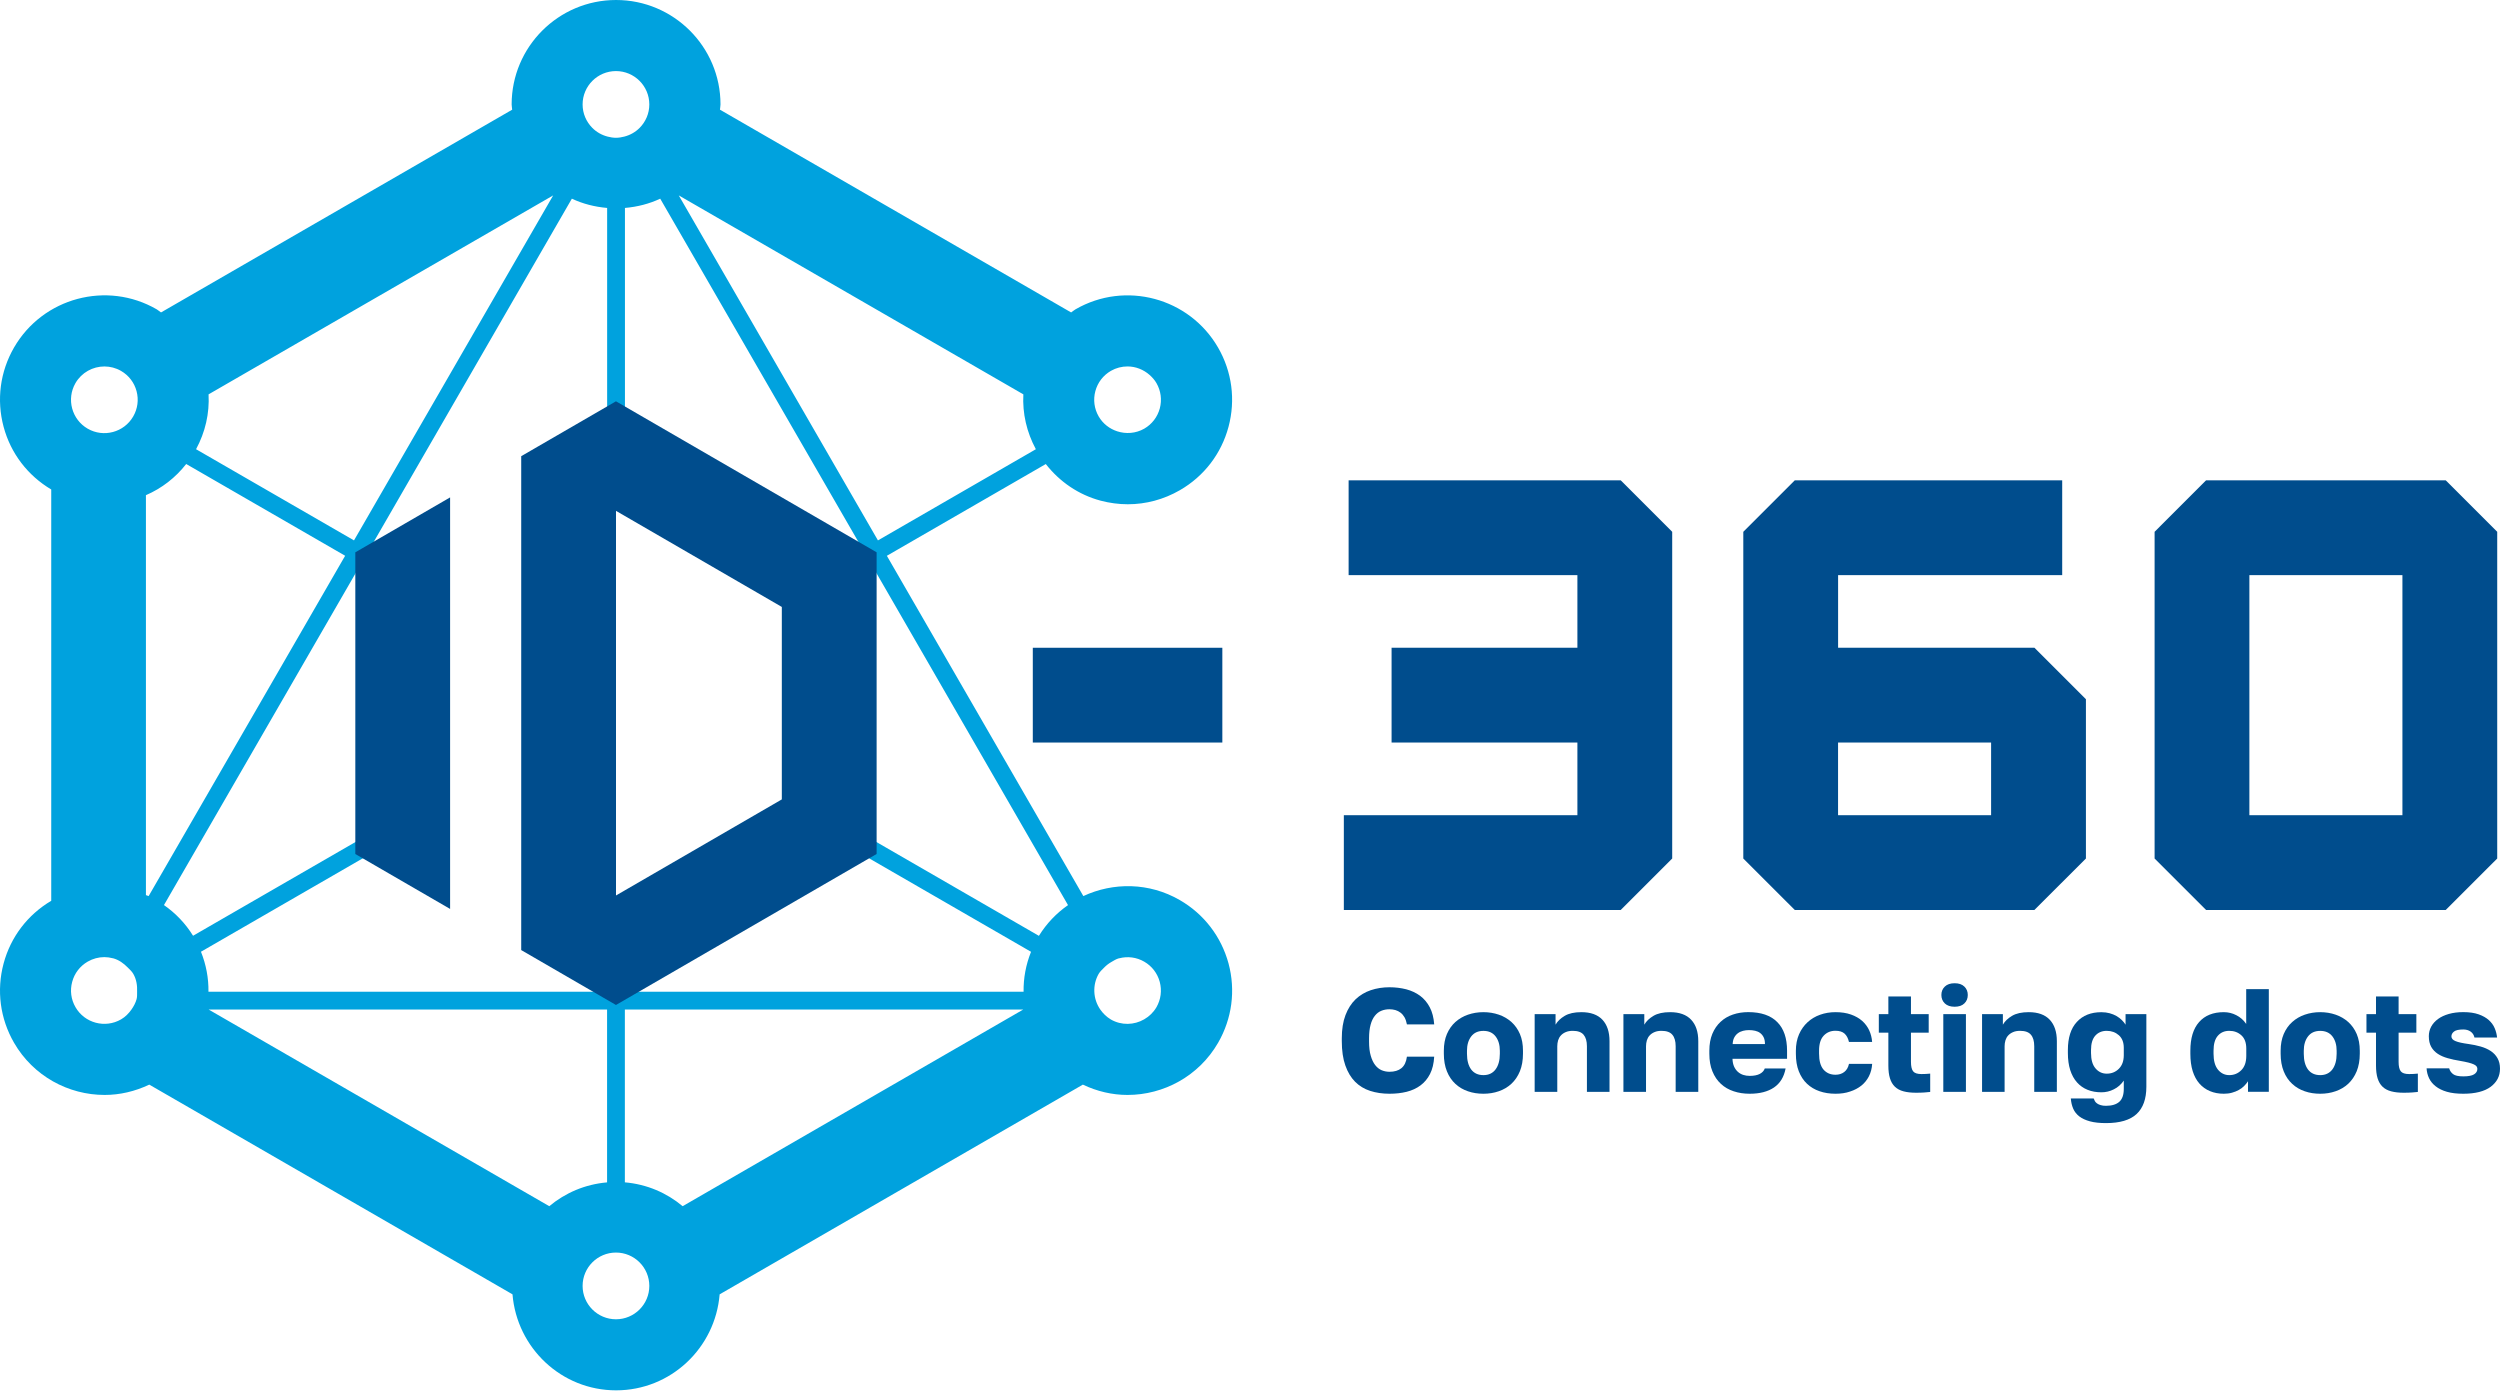<svg width="125" height="70" viewBox="0 0 125 70" fill="none" xmlns="http://www.w3.org/2000/svg">
<path d="M58.99 45.004C57.456 44.117 55.66 44.108 54.167 44.804L44.343 27.79L52.29 23.202C52.983 24.088 53.924 24.736 55.029 25.033C55.479 25.152 55.936 25.213 56.39 25.213C57.293 25.213 58.186 24.976 58.992 24.511C60.201 23.815 61.065 22.688 61.426 21.341C61.786 19.993 61.601 18.586 60.904 17.379C59.465 14.886 56.265 14.025 53.772 15.468C53.695 15.513 53.631 15.573 53.556 15.622L35.998 5.484C36.004 5.395 36.025 5.311 36.025 5.222C36.025 2.341 33.682 0 30.804 0C27.923 0 25.582 2.343 25.582 5.222C25.582 5.313 25.604 5.397 25.609 5.484L8.051 15.622C7.976 15.573 7.912 15.511 7.835 15.466C5.341 14.025 2.142 14.884 0.701 17.377C0.005 18.584 -0.181 19.991 0.18 21.34C0.535 22.666 1.383 23.774 2.562 24.474V45.04C1.383 45.738 0.535 46.847 0.18 48.174C-0.181 49.522 0.005 50.929 0.701 52.137C1.667 53.81 3.426 54.747 5.232 54.747C5.987 54.747 6.746 54.572 7.464 54.231L25.625 64.717C25.845 67.396 28.07 69.517 30.804 69.517C33.538 69.517 35.763 67.398 35.982 64.717L54.143 54.231C54.859 54.572 55.618 54.747 56.374 54.747C58.181 54.747 59.94 53.81 60.906 52.137C61.602 50.929 61.788 49.522 61.427 48.174C61.061 46.828 60.197 45.701 58.99 45.004ZM55.015 50.478C54.833 50.215 54.729 49.906 54.717 49.588C54.704 49.285 54.772 48.974 54.934 48.692C55.004 48.571 55.109 48.481 55.204 48.383C55.309 48.274 55.425 48.183 55.558 48.106C55.683 48.035 55.802 47.954 55.945 47.915C55.95 47.913 55.954 47.915 55.959 47.915C56.385 47.804 56.829 47.862 57.211 48.083C57.597 48.306 57.872 48.665 57.988 49.096C58.102 49.526 58.043 49.976 57.822 50.362C57.67 50.624 57.454 50.824 57.208 50.967C56.708 51.255 56.077 51.281 55.543 50.974C55.325 50.844 55.151 50.672 55.015 50.478ZM53.401 45.256C52.829 45.653 52.333 46.167 51.945 46.792L42.145 41.133L41.7 41.903L51.552 47.59C51.291 48.24 51.17 48.915 51.179 49.587H31.243V47.938H30.354V49.587H10.423C10.432 48.901 10.305 48.228 10.048 47.587L19.898 41.901L19.453 41.131L9.653 46.788C9.273 46.172 8.778 45.658 8.198 45.254L18.027 28.233L19.455 29.058L19.9 28.288L18.473 27.463L28.593 9.934C29.138 10.19 29.73 10.343 30.357 10.397V22.25H31.247V10.397C31.873 10.343 32.466 10.19 33.011 9.934L43.133 27.463L41.706 28.286L42.15 29.056L43.577 28.231L53.401 45.256ZM30.798 62.628C31.718 62.628 32.466 63.376 32.466 64.296C32.466 65.216 31.718 65.964 30.798 65.964C29.879 65.964 29.13 65.216 29.13 64.296C29.13 63.374 29.879 62.628 30.798 62.628ZM7.296 44.756V24.759C8.091 24.415 8.776 23.884 9.31 23.2L17.257 27.788L7.432 44.804C7.387 44.786 7.339 44.774 7.296 44.756ZM6.828 19.558C6.943 19.988 6.884 20.436 6.66 20.824C6.201 21.62 5.18 21.893 4.384 21.434C3.587 20.974 3.314 19.952 3.773 19.156C4.082 18.622 4.644 18.323 5.221 18.323C5.503 18.323 5.791 18.395 6.051 18.545C6.437 18.768 6.714 19.127 6.828 19.558ZM3.775 50.36C3.551 49.974 3.492 49.524 3.609 49.094C3.723 48.663 4 48.304 4.385 48.081C4.642 47.933 4.928 47.856 5.217 47.856C5.357 47.856 5.498 47.876 5.637 47.912C5.643 47.913 5.646 47.912 5.651 47.913C5.946 47.992 6.185 48.169 6.393 48.381C6.489 48.479 6.593 48.569 6.664 48.692C6.823 48.967 6.868 49.276 6.855 49.587C6.85 49.71 6.864 49.835 6.83 49.956C6.778 50.147 6.685 50.317 6.575 50.474C6.437 50.671 6.268 50.844 6.053 50.969C5.257 51.428 4.235 51.158 3.775 50.36ZM29.13 5.222C29.13 4.302 29.879 3.554 30.798 3.554C31.718 3.554 32.466 4.302 32.466 5.222C32.466 5.677 32.282 6.088 31.986 6.389C31.777 6.602 31.511 6.754 31.214 6.83C31.081 6.864 30.943 6.889 30.798 6.889C30.654 6.889 30.516 6.864 30.382 6.83C30.086 6.754 29.82 6.602 29.611 6.389C29.314 6.088 29.13 5.677 29.13 5.222ZM56.376 18.322C56.781 18.322 57.176 18.477 57.483 18.75C57.613 18.866 57.731 18.997 57.822 19.154C58.045 19.54 58.104 19.99 57.99 20.42C57.874 20.85 57.599 21.209 57.213 21.433C56.786 21.677 56.295 21.707 55.859 21.565C55.484 21.442 55.149 21.192 54.934 20.822C54.711 20.436 54.652 19.986 54.768 19.556C54.883 19.125 55.16 18.766 55.545 18.543C55.806 18.393 56.092 18.322 56.376 18.322ZM51.168 19.718C51.117 20.668 51.334 21.609 51.793 22.461L43.897 27.02L33.938 9.77L51.168 19.718ZM27.659 9.77L17.7 27.02L9.803 22.461C10.264 21.609 10.48 20.666 10.428 19.718L27.659 9.77ZM30.354 50.478V59.119C29.255 59.214 28.262 59.642 27.464 60.31L10.434 50.478H30.354ZM34.132 60.31C33.334 59.64 32.339 59.212 31.243 59.117V50.476H51.163L34.132 60.31Z" fill="#00A2DE"/>
<path d="M17.766 42.701L22.505 45.447V39.97V30.347V24.87L17.766 27.616V42.701Z" fill="#004D8D"/>
<path d="M30.798 20.065L26.061 22.809V24.506V45.179V47.504L30.798 50.249L43.831 42.699V27.615L30.798 20.065ZM39.091 39.97L30.8 44.774V25.543L39.091 30.347V39.97Z" fill="#004D8D"/>
<path d="M81.037 24.017H67.431V28.756H78.87V32.388H69.579V37.127H78.87V40.76H67.192V45.499H81.035L83.61 42.926V26.59L81.037 24.017Z" fill="#004D8D"/>
<path d="M61.117 32.388H51.64V37.127H61.117V32.388Z" fill="#004D8D"/>
<path d="M101.719 45.499H89.739L87.165 42.926V26.59L89.739 24.017H103.11V28.756H91.905V32.388H101.723L104.296 34.961V42.926L101.719 45.499ZM91.903 40.76H99.555V37.127H91.903V40.76Z" fill="#004D8D"/>
<path d="M122.286 45.499H110.305L107.73 42.926V26.59L110.303 24.017H122.287L124.861 26.59V42.926L122.286 45.499ZM112.469 40.76H120.121V28.756H112.469V40.76Z" fill="#004D8D"/>
<path d="M69.474 54.687C69.122 54.687 68.799 54.639 68.506 54.544C68.213 54.449 67.962 54.296 67.754 54.087C67.546 53.876 67.383 53.605 67.267 53.272C67.149 52.94 67.09 52.535 67.09 52.054V51.915C67.09 51.465 67.151 51.08 67.274 50.756C67.397 50.435 67.565 50.171 67.779 49.965C67.996 49.76 68.247 49.608 68.538 49.51C68.829 49.412 69.14 49.363 69.474 49.363C69.772 49.363 70.053 49.399 70.313 49.465C70.574 49.535 70.804 49.642 71.003 49.788C71.201 49.935 71.362 50.126 71.487 50.362C71.612 50.596 71.685 50.883 71.71 51.219H70.346C70.32 51.083 70.281 50.967 70.228 50.869C70.174 50.774 70.108 50.696 70.029 50.635C69.951 50.574 69.863 50.531 69.769 50.503C69.672 50.476 69.574 50.463 69.472 50.463C69.326 50.463 69.19 50.488 69.065 50.54C68.94 50.59 68.833 50.674 68.742 50.79C68.651 50.904 68.579 51.054 68.529 51.24C68.478 51.428 68.453 51.653 68.453 51.915V52.071C68.453 52.355 68.479 52.592 68.537 52.785C68.592 52.98 68.667 53.135 68.76 53.255C68.853 53.374 68.96 53.46 69.083 53.512C69.206 53.562 69.335 53.589 69.472 53.589C69.722 53.589 69.921 53.53 70.07 53.41C70.219 53.288 70.312 53.097 70.346 52.833H71.71C71.69 53.174 71.621 53.464 71.501 53.699C71.381 53.933 71.222 54.124 71.024 54.271C70.826 54.417 70.596 54.524 70.331 54.59C70.069 54.655 69.783 54.687 69.474 54.687Z" fill="#004D8D"/>
<path d="M74.171 54.687C73.895 54.687 73.64 54.648 73.401 54.565C73.162 54.485 72.951 54.362 72.77 54.194C72.59 54.028 72.447 53.819 72.346 53.567C72.244 53.315 72.192 53.021 72.192 52.683V52.537C72.192 52.219 72.244 51.94 72.346 51.701C72.449 51.462 72.59 51.262 72.77 51.099C72.951 50.938 73.162 50.815 73.401 50.733C73.64 50.651 73.897 50.608 74.171 50.608C74.444 50.608 74.701 50.651 74.94 50.733C75.18 50.815 75.39 50.938 75.57 51.099C75.751 51.262 75.894 51.462 75.996 51.701C76.099 51.942 76.149 52.221 76.149 52.537V52.683C76.149 53.015 76.097 53.308 75.996 53.56C75.892 53.812 75.751 54.021 75.57 54.189C75.39 54.355 75.18 54.48 74.94 54.562C74.701 54.646 74.444 54.687 74.171 54.687ZM74.171 53.756C74.435 53.756 74.637 53.66 74.779 53.469C74.921 53.278 74.992 53.015 74.992 52.687V52.54C74.992 52.246 74.922 52.005 74.779 51.819C74.637 51.635 74.435 51.544 74.171 51.544C73.906 51.544 73.703 51.635 73.562 51.819C73.419 52.005 73.349 52.246 73.349 52.54V52.687C73.349 53.026 73.421 53.29 73.562 53.478C73.703 53.662 73.906 53.756 74.171 53.756Z" fill="#004D8D"/>
<path d="M76.737 50.705H77.778V51.233C77.876 51.062 78.028 50.915 78.237 50.792C78.444 50.669 78.721 50.608 79.069 50.608C79.533 50.608 79.885 50.735 80.121 50.987C80.358 51.24 80.476 51.596 80.476 52.062V54.592H79.346V52.313C79.346 52.058 79.29 51.867 79.18 51.737C79.071 51.606 78.89 51.542 78.64 51.542C78.503 51.542 78.387 51.562 78.288 51.605C78.19 51.646 78.11 51.701 78.046 51.771C77.981 51.839 77.937 51.921 77.906 52.015C77.878 52.112 77.864 52.212 77.864 52.313V54.592H76.733V50.705H76.737Z" fill="#004D8D"/>
<path d="M81.174 50.705H82.215V51.233C82.314 51.062 82.465 50.915 82.674 50.792C82.881 50.669 83.158 50.608 83.506 50.608C83.971 50.608 84.323 50.735 84.558 50.987C84.796 51.24 84.914 51.596 84.914 52.062V54.592H83.783V52.313C83.783 52.058 83.728 51.867 83.617 51.737C83.508 51.606 83.328 51.542 83.078 51.542C82.94 51.542 82.824 51.562 82.726 51.605C82.628 51.646 82.547 51.701 82.483 51.771C82.419 51.839 82.374 51.921 82.344 52.015C82.315 52.112 82.301 52.212 82.301 52.313V54.592H81.171V50.705H81.174Z" fill="#004D8D"/>
<path d="M87.483 54.687C87.2 54.687 86.935 54.648 86.687 54.565C86.441 54.485 86.226 54.362 86.046 54.194C85.865 54.028 85.723 53.819 85.621 53.567C85.517 53.315 85.467 53.021 85.467 52.683V52.537C85.467 52.214 85.517 51.933 85.617 51.692C85.717 51.453 85.853 51.253 86.028 51.092C86.201 50.929 86.407 50.808 86.644 50.728C86.882 50.647 87.137 50.606 87.41 50.606C88.051 50.606 88.535 50.772 88.862 51.103C89.191 51.431 89.353 51.91 89.353 52.537V52.94H86.624C86.63 53.094 86.657 53.224 86.705 53.33C86.753 53.435 86.817 53.522 86.896 53.594C86.975 53.663 87.064 53.714 87.164 53.746C87.264 53.778 87.369 53.794 87.482 53.794C87.698 53.794 87.867 53.76 87.992 53.694C88.117 53.626 88.2 53.538 88.239 53.422H89.28C89.201 53.847 89.008 54.163 88.7 54.374C88.392 54.583 87.987 54.687 87.483 54.687ZM87.446 51.505C87.342 51.505 87.244 51.517 87.15 51.542C87.053 51.567 86.967 51.606 86.892 51.663C86.817 51.719 86.757 51.792 86.71 51.88C86.664 51.967 86.639 52.076 86.633 52.203H88.248C88.248 52.065 88.226 51.953 88.182 51.864C88.139 51.776 88.08 51.706 88.01 51.653C87.941 51.597 87.855 51.562 87.757 51.538C87.657 51.515 87.553 51.505 87.446 51.505Z" fill="#004D8D"/>
<path d="M91.774 54.687C91.485 54.687 91.221 54.646 90.978 54.562C90.735 54.48 90.526 54.353 90.351 54.189C90.174 54.023 90.039 53.814 89.94 53.565C89.842 53.315 89.794 53.023 89.794 52.685V52.538C89.794 52.231 89.847 51.956 89.951 51.717C90.056 51.476 90.199 51.276 90.378 51.112C90.556 50.947 90.765 50.822 91.005 50.737C91.244 50.651 91.501 50.608 91.774 50.608C92.067 50.608 92.324 50.647 92.548 50.726C92.771 50.805 92.957 50.912 93.108 51.044C93.26 51.18 93.376 51.337 93.46 51.517C93.542 51.697 93.592 51.892 93.606 52.097H92.448C92.408 51.919 92.335 51.78 92.231 51.683C92.126 51.587 91.973 51.538 91.774 51.538C91.535 51.538 91.339 51.619 91.183 51.785C91.03 51.949 90.953 52.199 90.953 52.531V52.678C90.953 53.042 91.028 53.308 91.176 53.48C91.326 53.651 91.524 53.737 91.774 53.737C91.946 53.737 92.09 53.692 92.21 53.601C92.33 53.51 92.41 53.374 92.449 53.194H93.608C93.594 53.424 93.54 53.63 93.446 53.814C93.353 53.996 93.228 54.153 93.069 54.28C92.91 54.406 92.723 54.506 92.505 54.576C92.287 54.653 92.044 54.687 91.774 54.687Z" fill="#004D8D"/>
<path d="M95.809 54.637C95.564 54.637 95.353 54.614 95.178 54.567C95.001 54.521 94.859 54.444 94.746 54.337C94.633 54.23 94.551 54.089 94.498 53.915C94.444 53.742 94.418 53.53 94.418 53.274V51.635H93.941V50.705H94.418V49.824H95.548V50.705H96.435V51.635H95.548V53.094C95.548 53.315 95.584 53.471 95.655 53.564C95.726 53.655 95.864 53.703 96.069 53.703C96.216 53.703 96.362 53.696 96.51 53.68V54.597C96.418 54.606 96.319 54.615 96.218 54.624C96.11 54.631 95.975 54.637 95.809 54.637Z" fill="#004D8D"/>
<path d="M97.73 50.337C97.519 50.337 97.357 50.281 97.242 50.172C97.128 50.062 97.069 49.921 97.069 49.749C97.069 49.578 97.126 49.438 97.242 49.328C97.357 49.217 97.521 49.162 97.73 49.162C97.941 49.162 98.103 49.217 98.217 49.328C98.332 49.438 98.389 49.578 98.389 49.749C98.389 49.921 98.332 50.062 98.217 50.172C98.103 50.283 97.941 50.337 97.73 50.337ZM97.165 50.705H98.296V54.592H97.165V50.705Z" fill="#004D8D"/>
<path d="M99.103 50.705H100.144V51.233C100.243 51.062 100.394 50.915 100.603 50.792C100.81 50.669 101.087 50.608 101.435 50.608C101.9 50.608 102.252 50.735 102.487 50.987C102.725 51.24 102.843 51.596 102.843 52.062V54.592H101.712V52.313C101.712 52.058 101.657 51.867 101.546 51.737C101.437 51.606 101.257 51.542 101.007 51.542C100.869 51.542 100.753 51.562 100.655 51.605C100.557 51.646 100.477 51.701 100.412 51.771C100.348 51.839 100.303 51.921 100.273 52.015C100.244 52.112 100.23 52.212 100.23 52.313V54.592H99.103V50.705Z" fill="#004D8D"/>
<path d="M105.301 56.155C104.984 56.155 104.716 56.126 104.498 56.067C104.28 56.008 104.103 55.926 103.966 55.821C103.83 55.715 103.728 55.589 103.662 55.437C103.596 55.285 103.555 55.114 103.541 54.924H104.685C104.7 54.967 104.719 55.012 104.744 55.056C104.769 55.099 104.805 55.139 104.853 55.172C104.901 55.208 104.962 55.235 105.034 55.256C105.105 55.28 105.194 55.29 105.301 55.29C105.594 55.29 105.816 55.222 105.966 55.089C106.114 54.955 106.189 54.74 106.189 54.447V54.03C106.057 54.221 105.893 54.367 105.694 54.465C105.496 54.567 105.287 54.615 105.068 54.615C104.814 54.615 104.584 54.574 104.378 54.49C104.173 54.408 103.996 54.283 103.85 54.119C103.703 53.955 103.591 53.751 103.512 53.506C103.434 53.264 103.394 52.976 103.394 52.649V52.503C103.394 51.887 103.544 51.417 103.843 51.096C104.141 50.772 104.548 50.61 105.068 50.61C105.219 50.61 105.359 50.628 105.482 50.662C105.607 50.696 105.721 50.742 105.823 50.801C105.925 50.86 106.014 50.926 106.091 51.003C106.166 51.078 106.23 51.156 106.278 51.235V50.706H107.318V54.337C107.318 54.944 107.155 55.398 106.83 55.701C106.505 56.003 105.994 56.155 105.301 56.155ZM105.337 53.683C105.576 53.683 105.778 53.603 105.943 53.438C106.107 53.274 106.189 53.047 106.189 52.76V52.392C106.189 52.117 106.107 51.908 105.943 51.762C105.778 51.617 105.576 51.542 105.337 51.542C105.101 51.542 104.912 51.622 104.768 51.779C104.623 51.938 104.551 52.179 104.551 52.503V52.649C104.551 52.987 104.626 53.244 104.775 53.419C104.926 53.596 105.112 53.683 105.337 53.683Z" fill="#004D8D"/>
<path d="M111.191 54.687C110.937 54.687 110.707 54.644 110.502 54.558C110.296 54.474 110.119 54.347 109.973 54.181C109.827 54.015 109.714 53.808 109.635 53.558C109.557 53.308 109.518 53.017 109.518 52.685V52.538C109.518 51.912 109.662 51.435 109.953 51.105C110.244 50.774 110.657 50.608 111.189 50.608C111.409 50.608 111.619 50.658 111.816 50.76C112.014 50.86 112.178 51.005 112.31 51.196V49.456H113.441V54.59H112.4V54.062C112.352 54.14 112.287 54.217 112.212 54.294C112.137 54.371 112.048 54.437 111.944 54.496C111.841 54.555 111.727 54.599 111.6 54.635C111.473 54.671 111.337 54.687 111.191 54.687ZM111.462 53.756C111.702 53.756 111.903 53.674 112.068 53.506C112.232 53.34 112.314 53.103 112.314 52.796V52.428C112.314 52.135 112.232 51.913 112.068 51.765C111.903 51.615 111.702 51.542 111.462 51.542C111.227 51.542 111.037 51.622 110.893 51.787C110.748 51.951 110.677 52.201 110.677 52.538V52.685C110.677 53.037 110.752 53.305 110.9 53.485C111.05 53.665 111.237 53.756 111.462 53.756Z" fill="#004D8D"/>
<path d="M116.011 54.687C115.736 54.687 115.48 54.648 115.241 54.565C115.002 54.485 114.791 54.362 114.611 54.194C114.43 54.028 114.287 53.819 114.186 53.567C114.084 53.315 114.032 53.021 114.032 52.683V52.537C114.032 52.219 114.084 51.94 114.186 51.701C114.289 51.462 114.43 51.262 114.611 51.099C114.791 50.938 115.002 50.815 115.241 50.733C115.48 50.651 115.737 50.608 116.011 50.608C116.284 50.608 116.541 50.651 116.78 50.733C117.02 50.815 117.23 50.938 117.411 51.099C117.591 51.262 117.734 51.462 117.836 51.701C117.937 51.942 117.989 52.221 117.989 52.537V52.683C117.989 53.015 117.937 53.308 117.836 53.56C117.732 53.812 117.591 54.021 117.411 54.189C117.23 54.355 117.02 54.48 116.78 54.562C116.541 54.646 116.284 54.687 116.011 54.687ZM116.011 53.756C116.273 53.756 116.477 53.66 116.62 53.469C116.761 53.278 116.832 53.015 116.832 52.687V52.54C116.832 52.246 116.762 52.005 116.62 51.819C116.477 51.635 116.275 51.544 116.011 51.544C115.746 51.544 115.543 51.635 115.402 51.819C115.259 52.005 115.189 52.246 115.189 52.54V52.687C115.189 53.026 115.261 53.29 115.402 53.478C115.543 53.662 115.746 53.756 116.011 53.756Z" fill="#004D8D"/>
<path d="M120.191 54.637C119.946 54.637 119.736 54.614 119.561 54.567C119.384 54.521 119.241 54.444 119.129 54.337C119.016 54.23 118.934 54.089 118.88 53.915C118.827 53.742 118.8 53.53 118.8 53.274V51.635H118.323V50.705H118.8V49.824H119.93V50.705H120.818V51.635H119.93V53.094C119.93 53.315 119.966 53.471 120.038 53.564C120.109 53.655 120.246 53.703 120.452 53.703C120.598 53.703 120.745 53.696 120.893 53.68V54.597C120.8 54.606 120.702 54.615 120.6 54.624C120.491 54.631 120.357 54.637 120.191 54.637Z" fill="#004D8D"/>
<path d="M123.163 54.687C122.845 54.687 122.571 54.655 122.345 54.589C122.118 54.523 121.93 54.431 121.784 54.315C121.638 54.201 121.527 54.067 121.454 53.912C121.38 53.756 121.339 53.594 121.329 53.417H122.459C122.489 53.53 122.552 53.624 122.65 53.703C122.748 53.781 122.92 53.819 123.164 53.819C123.414 53.819 123.593 53.785 123.704 53.717C123.814 53.647 123.868 53.558 123.868 53.446C123.868 53.401 123.855 53.362 123.832 53.324C123.807 53.287 123.763 53.255 123.697 53.222C123.63 53.19 123.541 53.16 123.429 53.131C123.316 53.103 123.171 53.072 122.996 53.042C122.782 53.008 122.579 52.964 122.388 52.91C122.196 52.856 122.032 52.785 121.893 52.694C121.754 52.603 121.643 52.487 121.563 52.346C121.482 52.203 121.441 52.024 121.441 51.81C121.441 51.639 121.48 51.48 121.559 51.333C121.638 51.187 121.752 51.06 121.9 50.951C122.048 50.842 122.23 50.758 122.443 50.697C122.655 50.637 122.896 50.606 123.166 50.606C123.47 50.606 123.725 50.644 123.932 50.717C124.139 50.79 124.309 50.887 124.443 51.006C124.575 51.128 124.673 51.262 124.736 51.413C124.8 51.565 124.838 51.721 124.854 51.876H123.723C123.695 51.749 123.63 51.649 123.532 51.58C123.434 51.51 123.313 51.474 123.166 51.474C122.941 51.474 122.786 51.508 122.7 51.578C122.614 51.646 122.571 51.726 122.571 51.819C122.571 51.922 122.639 52.001 122.777 52.056C122.914 52.114 123.132 52.16 123.43 52.201C123.641 52.23 123.841 52.272 124.032 52.326C124.223 52.38 124.391 52.455 124.534 52.549C124.679 52.644 124.793 52.765 124.875 52.91C124.957 53.055 125 53.228 125 53.433C125 53.806 124.845 54.106 124.534 54.34C124.22 54.571 123.764 54.687 123.163 54.687Z" fill="#004D8D"/>
</svg>
